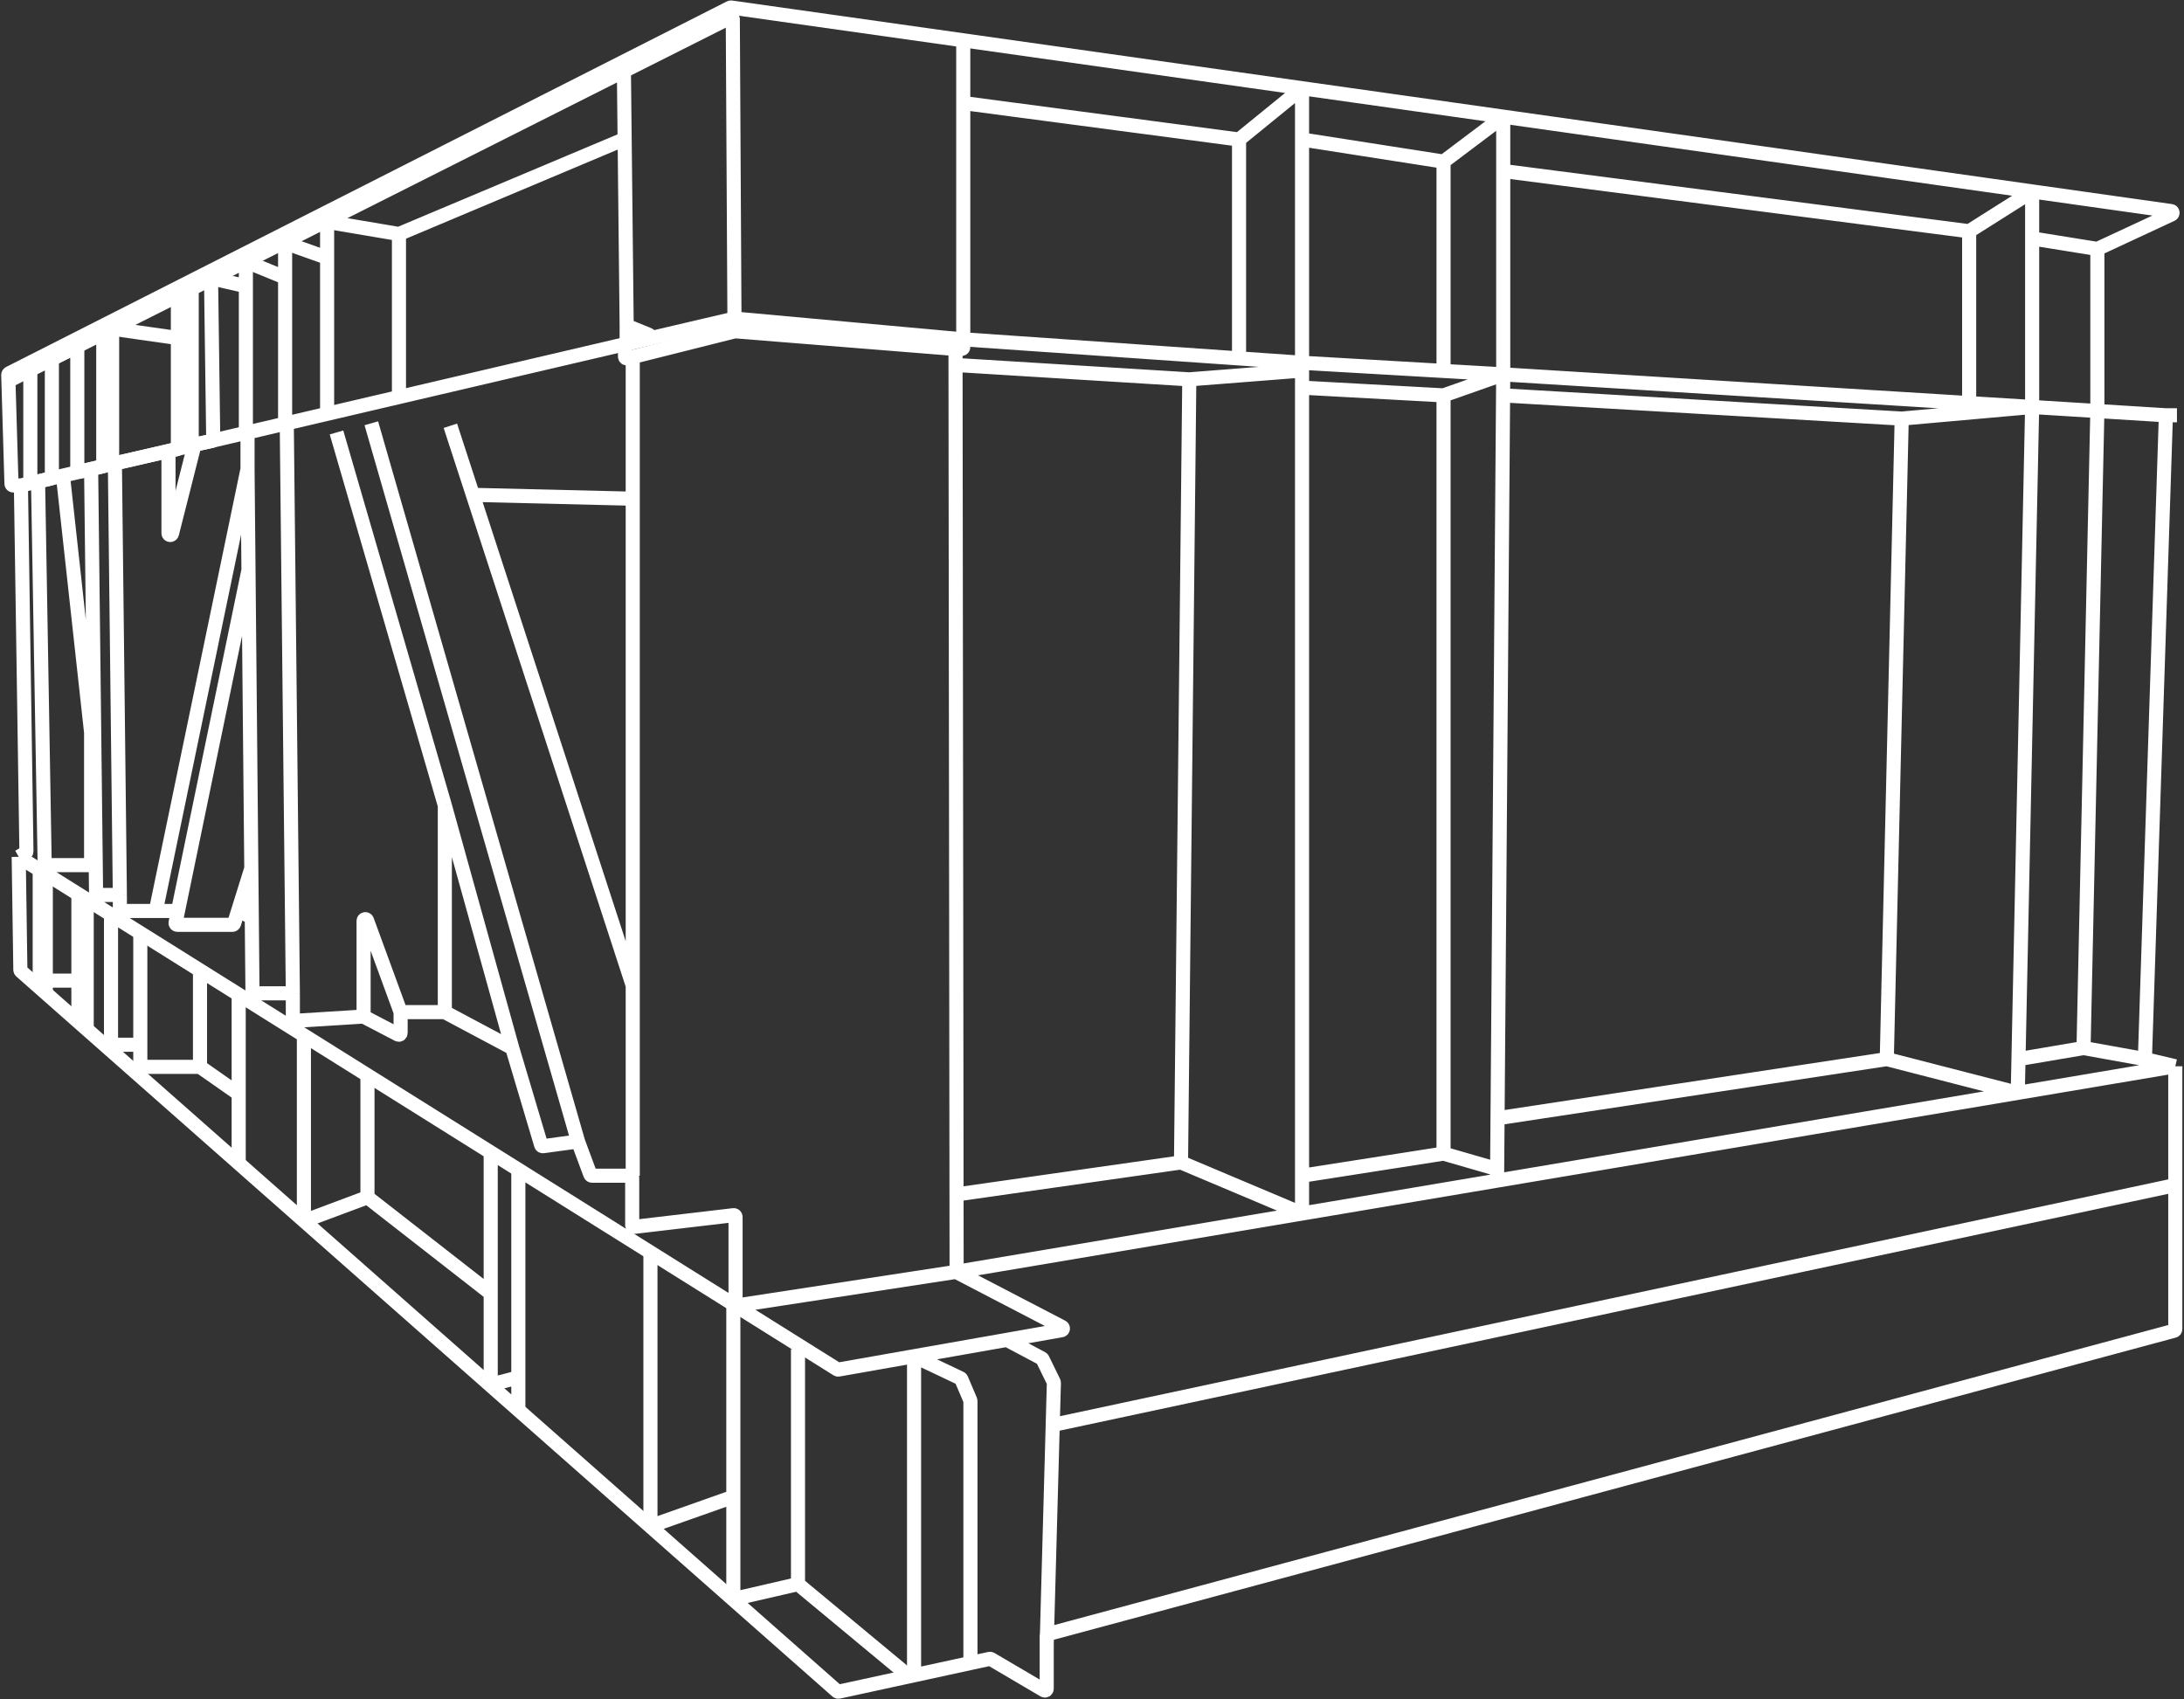 <?xml version="1.0" encoding="UTF-8"?> <svg xmlns="http://www.w3.org/2000/svg" width="1239" height="964" viewBox="0 0 1239 964" fill="none"><rect x="0" y="0" width="1239" height="964" fill="#333333" stroke="none"/><path d="M10.617 486.131L11.551 550.278C11.555 550.56 11.678 550.827 11.889 551.013L474.907 959.559C475.146 959.77 475.47 959.854 475.781 959.786L518.556 950.488M10.617 486.131L14.493 483.916C14.81 483.735 15.003 483.396 14.997 483.032L11.871 275.43M10.617 486.131L417.281 740.777M11.871 275.43H7.511C6.97 275.43 6.528 275 6.512 274.46L4.678 212.729C4.667 212.342 4.88 211.983 5.225 211.807L414.179 4.358C414.361 4.266 414.568 4.231 414.771 4.26L738.663 50.053M11.871 275.43L21.59 273.156M542.385 721.601L602.478 752.85C603.326 753.291 603.131 754.556 602.19 754.722L571.231 760.181M542.385 721.601L417.281 740.777M542.385 721.601L738.663 688.503M1234.06 604.964L1144.7 620.032M1234.06 604.964V754.071C1234.06 754.523 1233.76 754.919 1233.32 755.036L594.546 927.086C594.109 927.204 593.806 927.6 593.806 928.052V932.616M1234.06 604.964L1216.82 600.888M738.663 205.824L702.919 203.349M738.663 205.824V79.153M738.663 205.824L818.929 210.455M738.663 205.824L736.107 210.018C735.94 210.292 735.651 210.469 735.331 210.494L674.7 215.23M738.663 205.824V219.933M852.792 212.408L818.929 210.455M852.792 212.408L1117.11 228.704M852.792 212.408V97.025M852.792 212.408L818.929 224.323M852.792 212.408L852.701 224.323M1152.85 230.907L1117.11 228.704M1152.85 230.907V135.277M1152.85 230.907L1189.85 233.2M1152.85 230.907L1145.1 600.888M1152.85 230.907L1078.86 237.492M1228.73 235.61H1235M1228.73 235.61L1189.85 233.2M1228.73 235.61L1216.82 600.888M21.59 273.156L25.336 489.851C25.345 490.397 25.79 490.834 26.336 490.834H50.691C51.243 490.834 51.691 490.386 51.691 489.834V415.584L35.7 269.856M21.59 273.156L35.7 269.856M35.7 269.856L51.691 266.115M51.691 266.115L54.501 506.777C54.507 507.325 54.953 507.765 55.501 507.765H67.995M51.691 266.115L65.173 262.961M67.995 507.765L65.173 262.961M67.995 507.765V515.858C67.995 516.41 68.442 516.858 68.995 516.858H88.375M65.173 262.961L95.587 255.847M95.587 255.847V302.531C95.587 303.708 97.267 303.918 97.556 302.776L110.323 252.4M95.587 255.847L110.323 252.4M110.323 252.4L140.423 245.358M88.375 516.858L140.423 266.115M88.375 516.858H100.97M140.423 266.115V245.358M140.423 266.115L140.967 323.402M140.423 245.358L162.685 240.151M166.134 563.576H144.236C143.687 563.576 143.241 563.134 143.236 562.585L142.838 520.621M166.134 563.576V578.189C166.134 578.765 166.62 579.223 167.196 579.187L206.267 576.745M166.134 563.576L162.685 240.151M206.267 576.745L225.811 586.955C226.477 587.302 227.274 586.819 227.274 586.068V574.236M206.267 576.745V522.498C206.267 521.38 207.822 521.105 208.206 522.154L227.274 574.236M227.274 574.236H252.358M252.358 574.236V456.971M252.358 574.236L290.61 594.617M252.358 456.971L190.904 245.358M252.358 456.971L290.61 594.617M162.685 240.151L226.334 225.261M142.573 492.715L132.804 523.995C132.673 524.412 132.287 524.697 131.849 524.697H100.577C99.943 524.697 99.469 524.115 99.598 523.494L100.97 516.858M142.573 492.715L140.967 323.402M142.573 492.715L142.838 520.621M140.967 323.402L100.97 516.858M136.034 516.858L142.838 520.621M290.61 594.617L306.983 649.606C307.124 650.079 307.588 650.378 308.077 650.312L327.922 647.605M327.922 647.605L210.657 240.151M327.922 647.605L334.891 666.393C335.037 666.785 335.411 667.045 335.829 667.045H357.649C358.201 667.045 358.649 667.493 358.649 668.045V695.08C358.649 695.679 359.171 696.143 359.766 696.073L416.164 689.438C416.759 689.368 417.281 689.833 417.281 690.431V740.777M417.281 740.777L474.961 776.895C475.171 777.026 475.422 777.075 475.665 777.032L518.556 769.469M518.556 950.488V769.469M518.556 950.488L550.537 943.535M518.556 769.469L544.864 781.952C545.085 782.057 545.26 782.24 545.355 782.465L550.457 794.469C550.51 794.593 550.537 794.726 550.537 794.861V943.535M518.556 769.469L571.231 760.181M550.537 943.535L561.442 941.164C561.688 941.111 561.945 941.152 562.162 941.28L592.299 959.007C592.965 959.4 593.806 958.919 593.806 958.145V932.616M571.231 760.181L591.01 770.675C591.197 770.774 591.347 770.93 591.44 771.12L597.774 784.089C597.845 784.234 597.88 784.394 597.875 784.556L597.218 808.453M593.806 932.616L597.218 808.453M738.663 50.053L852.792 66.189M738.663 50.053L702.919 79.153M738.663 50.053V79.153M852.792 66.189L1152.85 108.612M852.792 66.189L818.929 91.694M852.792 66.189V97.025M1152.85 108.612L1231.66 119.754C1232.64 119.893 1232.84 121.231 1231.94 121.651L1190.13 141.105C1189.95 141.189 1189.74 141.217 1189.55 141.185L1152.85 135.277M1152.85 108.612L1117.11 131.201M1152.85 108.612V135.277M1144.7 620.032L1070.39 600.888M1144.7 620.032L1145.1 600.888M1144.7 620.032L738.663 688.503M849.343 663.283L818.929 654.503M849.343 663.283L849.564 634.437M849.343 663.283V670.18M702.919 79.153V203.349M702.919 79.153L546.461 58.459M702.919 203.349L543.953 192.341L416.815 180.755C416.709 180.745 416.601 180.753 416.497 180.777L226.334 225.261M738.663 79.153L818.929 91.694M818.929 91.694V210.455M1117.11 131.201V228.704M1117.11 131.201L852.792 97.025M1189.85 143.429V233.2M1189.85 233.2L1182.01 594.617M818.929 224.323L738.663 219.933M818.929 224.323V654.503M738.663 219.933V667.045M818.929 654.503L738.663 667.045M738.663 688.503V667.045M738.663 688.503L669.997 659.52M674.7 215.23L542.385 207.078M674.7 215.23L669.997 659.52M669.997 659.52L542.385 677.705M1070.39 600.888L849.564 634.437M1070.39 600.888L1078.86 237.492M849.564 634.437L852.701 224.323M1078.86 237.492L852.701 224.323M1182.01 594.617L1145.1 600.888M1182.01 594.617L1216.82 600.888M597.218 808.453L1234.06 672.375M226.334 132.768V225.261M226.334 132.768L185.573 125.87M226.334 132.768L355.2 78.525M100.29 191.714L65.173 186.698M185.573 146.251L162.685 138.099M162.685 157.852L140.423 148.759M140.423 162.555L119.729 157.852" stroke="white" stroke-width="8"></path><path d="M542.696 721.597L542.069 197.981M542.069 197.981H545.459C546.011 197.981 546.459 197.533 546.459 196.981V192.651V23.965M542.069 197.981L416.966 187.948M416.966 187.948V180.736M416.966 187.948L358.96 202.522M354.571 195.786V202.342C354.571 202.993 355.183 203.471 355.814 203.312L358.96 202.522M358.96 202.522V559.182M358.96 667.041V559.182M255.491 241.563L358.96 559.182" stroke="white" stroke-width="8"></path><path d="M268.035 280.756C268.788 280.756 329.176 282.22 359.276 282.951M4.659 216.167L353.946 40.325M416.654 179.482L415.723 10.841C415.718 10.099 414.936 9.62 414.273 9.954L353.946 40.325M353.946 40.325L355.513 184.812M355.513 184.812L368.025 189.919C368.922 190.285 368.826 191.586 367.885 191.816L356.751 194.543C356.121 194.697 355.513 194.22 355.513 193.571V184.812Z" stroke="white" stroke-width="8"></path><path d="M17.202 210.53V272.922C17.202 273.565 17.8 274.041 18.427 273.896L28.655 271.536C29.109 271.431 29.43 271.027 29.43 270.562V204.25C29.43 203.871 29.644 203.525 29.983 203.355L42.406 197.144C43.071 196.812 43.853 197.295 43.853 198.038V266.647C43.853 267.291 44.454 267.768 45.081 267.621L57.818 264.64C58.27 264.534 58.59 264.131 58.59 263.666V189.827C58.59 189.448 58.804 189.102 59.143 188.932L62.159 187.424C62.824 187.092 63.606 187.575 63.606 188.319V261.953C63.606 262.594 64.202 263.07 64.828 262.928L100.139 254.916C100.595 254.813 100.918 254.408 100.918 253.941V168.54C100.918 168.144 101.152 167.785 101.515 167.625L107.354 165.056C108.015 164.765 108.757 165.249 108.757 165.972V251.319C108.757 251.952 109.337 252.425 109.958 252.298L120.174 250.202C120.645 250.106 120.98 249.689 120.973 249.209L119.731 158.482M139.484 245.647V148.448M161.745 137.161V240.316M185.575 124.933V235.3M22.532 493.659V559.816M25.981 496.167V556.367M25.981 562.952V556.367M25.981 556.367H44.48M44.48 507.141V579.57M49.184 510.277V583.646M62.979 519.056V591.738C62.979 592.291 63.427 592.738 63.979 592.738H79.597M79.597 529.716V604.28C79.597 604.832 80.045 605.28 80.597 605.28H113.46M113.46 605.28V550.724M113.46 605.28L135.408 620.644M135.408 564.519V660.15M172.406 587.095V691.317C172.406 692.015 173.102 692.498 173.756 692.254L208.463 679.276M208.463 609.67V679.276M208.463 679.276L278.383 733.833M278.383 733.833V784.274C278.383 784.928 279.001 785.406 279.635 785.242L294.06 781.491M278.383 733.833V653.566M294.06 663.285V799.99M368.997 711.257V864.42C368.997 865.11 369.68 865.593 370.33 865.363L415.362 849.452C415.761 849.311 416.028 848.933 416.028 848.509V740.73V905.965C416.028 906.608 416.627 907.084 417.253 906.939L452.713 898.756M452.713 898.756L515.421 950.804M452.713 898.756V765.5" stroke="white" stroke-width="8"></path></svg> 